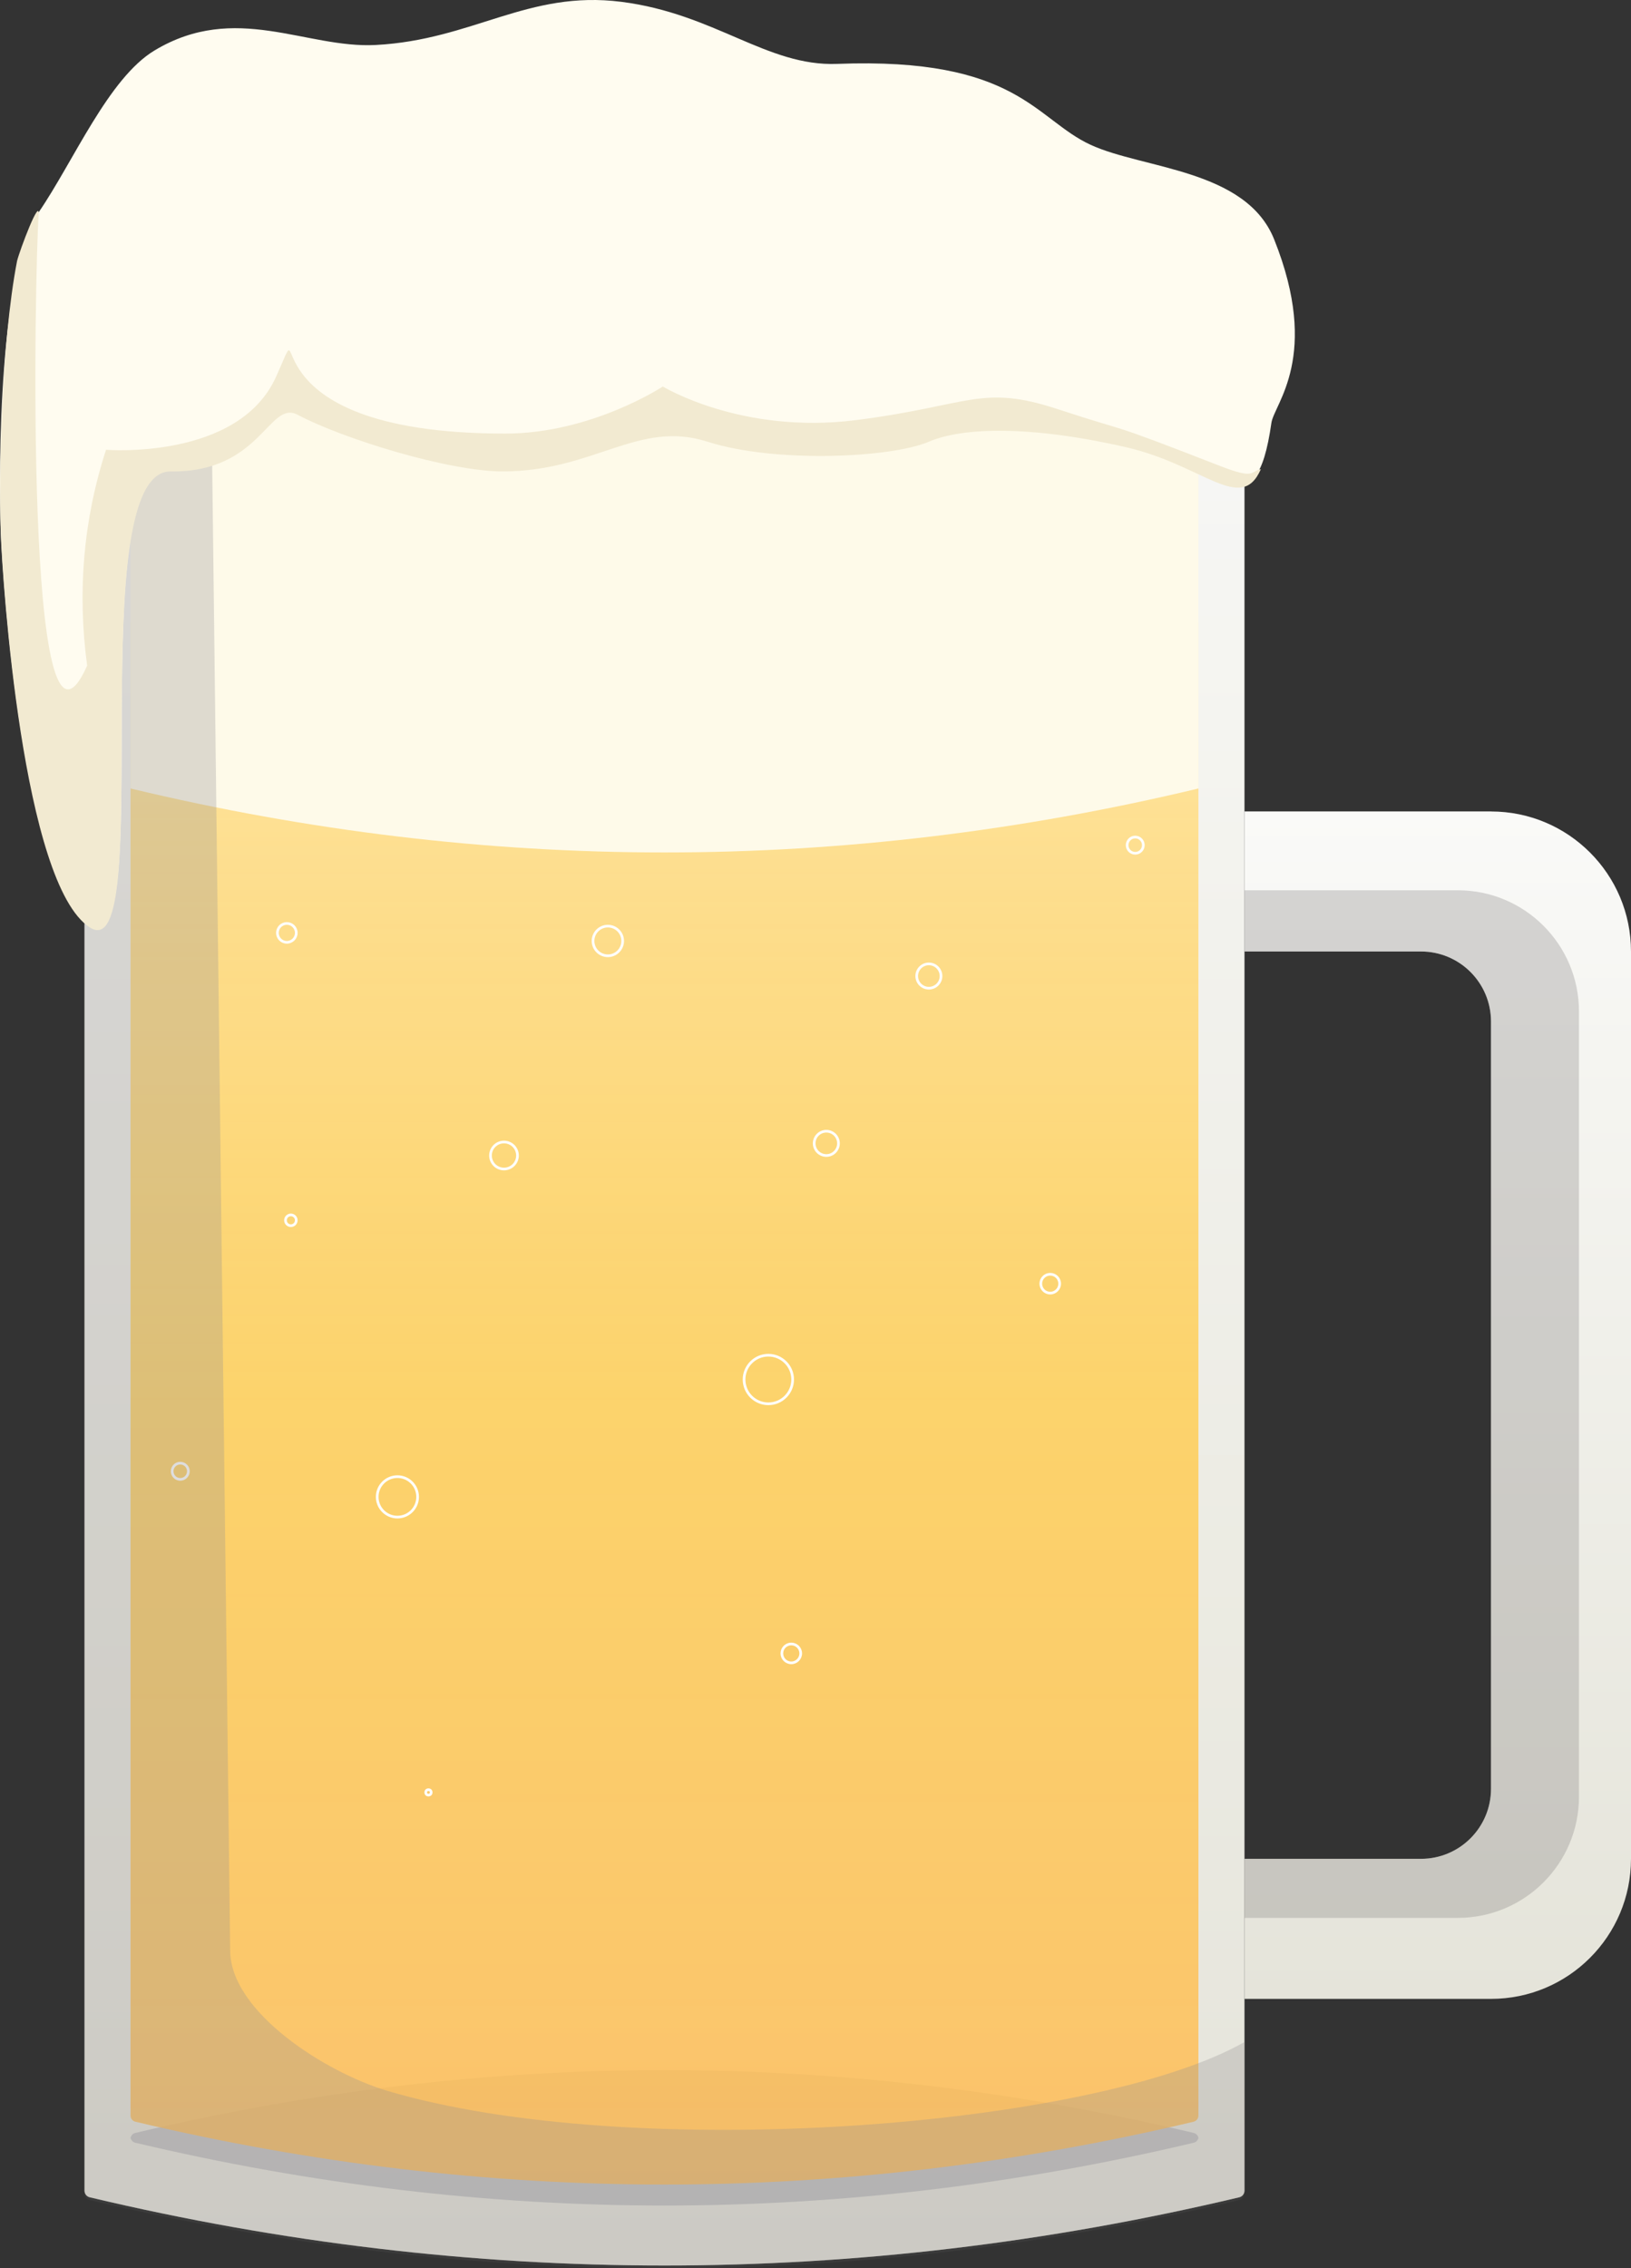 <?xml version="1.0" encoding="UTF-8"?><svg id="_レイヤー_2" xmlns="http://www.w3.org/2000/svg" xmlns:xlink="http://www.w3.org/1999/xlink" viewBox="0 0 456.662 634.836"><rect x="0" y="0" width="456.662" height="634.836" fill="#333333" stroke="none"/><defs><style>.cls-1{fill:url(#_名称未設定グラデーション_4-3);}.cls-2{fill:#fffcf0;}.cls-3{fill:url(#_名称未設定グラデーション_2);}.cls-4{stroke:#999;}.cls-4,.cls-5{fill:none;stroke-miterlimit:10;}.cls-4,.cls-6,.cls-7,.cls-8{isolation:isolate;}.cls-4,.cls-6,.cls-8{opacity:.3;}.cls-5{stroke:#fff;stroke-width:.75px;}.cls-6{fill:#93918f;}.cls-9{fill:#fffbe9;}.cls-10{fill:url(#_名称未設定グラデーション_4);}.cls-11{fill:#f2ead1;}.cls-7{fill:url(#_名称未設定グラデーション_4-2);opacity:.05;}.cls-12{fill:#c1c1c1;}.cls-8{fill:#7f7e7c;}</style><linearGradient id="_名称未設定グラデーション_4" x1="186.052" y1="568.766" x2="186.052" y2="1.936" gradientTransform="translate(0 636.003) scale(1 -1)" gradientUnits="userSpaceOnUse"><stop offset="0" stop-color="#fafaf8"/><stop offset=".2" stop-color="#f5f5f1"/><stop offset="1" stop-color="#e5e4da"/></linearGradient><linearGradient id="_名称未設定グラデーション_2" x1="186.047" y1="480.641" x2="186.047" y2="24.601" gradientTransform="translate(0 636.003) scale(1 -1)" gradientUnits="userSpaceOnUse"><stop offset="0" stop-color="#ffe5a3"/><stop offset=".52" stop-color="#ffce53" stop-opacity=".88"/><stop offset="1" stop-color="#ffba51" stop-opacity=".85"/></linearGradient><linearGradient id="_名称未設定グラデーション_4-2" x1="186.042" y1="547.441" x2="186.042" y2="1.166" xlink:href="#_名称未設定グラデーション_4"/><linearGradient id="_名称未設定グラデーション_4-3" x1="402.552" y1="408.901" x2="402.552" y2="76.561" xlink:href="#_名称未設定グラデーション_4"/></defs><g id="_レイヤー_2-2"><g id="beer"><path class="cls-10" d="M25.132,86.321c-.86.2-1.47.98-1.47,1.86h0v524.93h0c0,.89.61,1.66,1.47,1.86,107.28,25.46,214.56,25.46,321.84,0,.86-.2,1.47-.98,1.47-1.86h0V88.191h0c0-.89-.61-1.66-1.47-1.86-107.28-25.46-214.56-25.46-321.84,0v-.01Z"/><path class="cls-12" d="M334.232,596.961c-98.79-23.44-197.57-23.44-296.36,0-.68.16-1.18.7-1.32,1.37.13.66.64,1.21,1.32,1.37,98.79,23.44,197.57,23.44,296.36,0,.68-.16,1.18-.7,1.32-1.37-.13-.66-.64-1.21-1.32-1.37Z"/><path class="cls-3" d="M37.902,172.931c-.79.19-1.35.9-1.35,1.71h0v417.47h0c0,.81.56,1.53,1.35,1.71,98.76,23.44,197.52,23.44,296.29,0,.79-.19,1.35-.9,1.35-1.71h0V174.651h0c0-.81-.56-1.53-1.35-1.71-98.76-23.44-197.52-23.44-296.29,0v-.01Z"/><path class="cls-9" d="M36.552,77.321v143.36c99.66,23.87,199.33,23.87,298.99,0V77.321c-42.41-10.15-84.81-15.99-127.22-17.5-57.26-2.04-114.52,3.79-171.78,17.5h.01Z"/><circle class="cls-5" cx="260.072" cy="273.171" r="3.4"/><circle class="cls-5" cx="141.112" cy="323.401" r="3.78"/><circle class="cls-5" cx="50.472" cy="411.771" r="2.27"/><circle class="cls-5" cx="80.312" cy="261.091" r="2.64"/><circle class="cls-5" cx="294.052" cy="359.271" r="2.64"/><circle class="cls-5" cx="221.552" cy="462.751" r="2.64"/><circle class="cls-5" cx="170.192" cy="263.351" r="4.15"/><circle class="cls-5" cx="111.272" cy="418.941" r="5.66"/><circle class="cls-5" cx="119.962" cy="501.651" r=".76"/><circle class="cls-5" cx="317.852" cy="236.541" r="2.27"/><circle class="cls-5" cx="81.442" cy="341.531" r="1.51"/><circle class="cls-5" cx="215.132" cy="386.091" r="6.8"/><circle class="cls-5" cx="231.362" cy="320.001" r="3.4"/><path class="cls-7" d="M346.962,90.051c-107.28,25.46-214.56,25.46-321.84,0-.74-.17-1.28-.76-1.43-1.48-.02.12-.04.25-.04.38h0v524.93c0,.89.61,1.66,1.47,1.86,107.28,25.46,214.56,25.46,321.84,0,.86-.2,1.47-.98,1.47-1.86V88.941h0c0-.13-.02-.25-.04-.38-.15.72-.69,1.31-1.43,1.48v.01Z"/><path class="cls-6" d="M108.252,585.111c-16.7-4.97-43.81-21.85-43.81-39.28l-5.29-437.31-35.5-11.03v515.63c0,.89.61,1.66,1.47,1.86,107.28,25.46,214.56,25.46,321.84,0,.86-.2,1.47-.98,1.47-1.86v-41.6c-42.3,24.01-171.77,33.97-240.18,13.6v-.01Z"/><path class="cls-1" d="M417.462,227.101h-69.02v39.2h49.42c10.82,0,19.6,8.77,19.6,19.6v214.74c0,10.82-8.77,19.6-19.6,19.6h-49.42v39.2h69.02c21.65,0,39.2-17.55,39.2-39.2h0v-253.93h0c0-21.65-17.55-39.2-39.2-39.2h0v-.01Z"/><path class="cls-8" d="M408.172,536.771c18.73,0,33.92-15.19,33.92-33.92h0v-219.76h0c0-18.74-15.19-33.92-33.92-33.92h-59.73v17.13h49.42c10.82,0,19.6,8.77,19.6,19.6v214.74c0,10.82-8.77,19.6-19.6,19.6h-49.42v16.54h59.73l-0-.01Z"/><path class="cls-4" d="M25.132,89.291c7.24,2.57,83.5,22.63,161.3,22.63,73.58.51,122.22-7.08,160.54-22.63"/><path class="cls-2" d="M10.822,59.421C-.148,75.451-.508,129.671.242,149.301c.47,12.33,6.04,97.43,24.92,109.52,18.88,12.08-2.64-127.99,22.66-127.64,25.3.35,27.46-20.12,35.5-15.86,12.84,6.8,42.35,15.86,57.4,15.86,25.68,0,37.95-14.53,57.4-8.31,18.88,6.04,51.36,4.53,61.93,0,9.64-4.13,28.7-4.53,55.14,1.51s36.32,25.19,40.79-6.04c.76-5.29,13.87-18.63.76-51.36-7.87-19.64-36.63-19.66-51.36-26.44-15.62-7.19-20.5-24.6-71-22.66-19.64.76-34.19-14.04-60.42-17.37-26.18-3.33-41.51,10.64-68.73,12.08-19.56,1.04-39.28-12.08-61.93,1.51-12.94,7.76-22.66,30.97-32.48,45.32Z"/><path class="cls-11" d="M353.032,131.311c-3.09.62-1.5,2.97-11.4-.89-33.84-13.19-23.63-8.72-45.32-15.86-21.68-7.14-24.58-1.05-56.65,3.02-32.06,4.07-54.08-9.41-54.08-9.41,0,0-19.94,13.18-44.11,13.18-76.47,0-53.63-39.28-64.2-15.86-10.57,23.41-47.58,20.39-47.58,20.39-6.43,19.81-8.04,39.96-5.29,60.42C6.602,226.131,9.742,74.291,10.822,60.181c.41-5.33-5.29,9.82-6.04,12.84C.242,96.431-.358,134.371.242,150.061c.47,12.33,6.04,97.43,24.92,109.52,18.88,12.09-2.64-127.99,22.66-127.64,25.3.35,27.46-20.12,35.5-15.86,12.84,6.8,42.35,15.86,57.4,15.86,25.68,0,37.95-14.53,57.4-8.31,18.88,6.04,51.36,4.53,61.93,0,9.64-4.13,28.7-4.53,55.14,1.51,21.74,4.97,32.29,18.8,37.83,6.18l.01-.01Z"/></g></g></svg>
